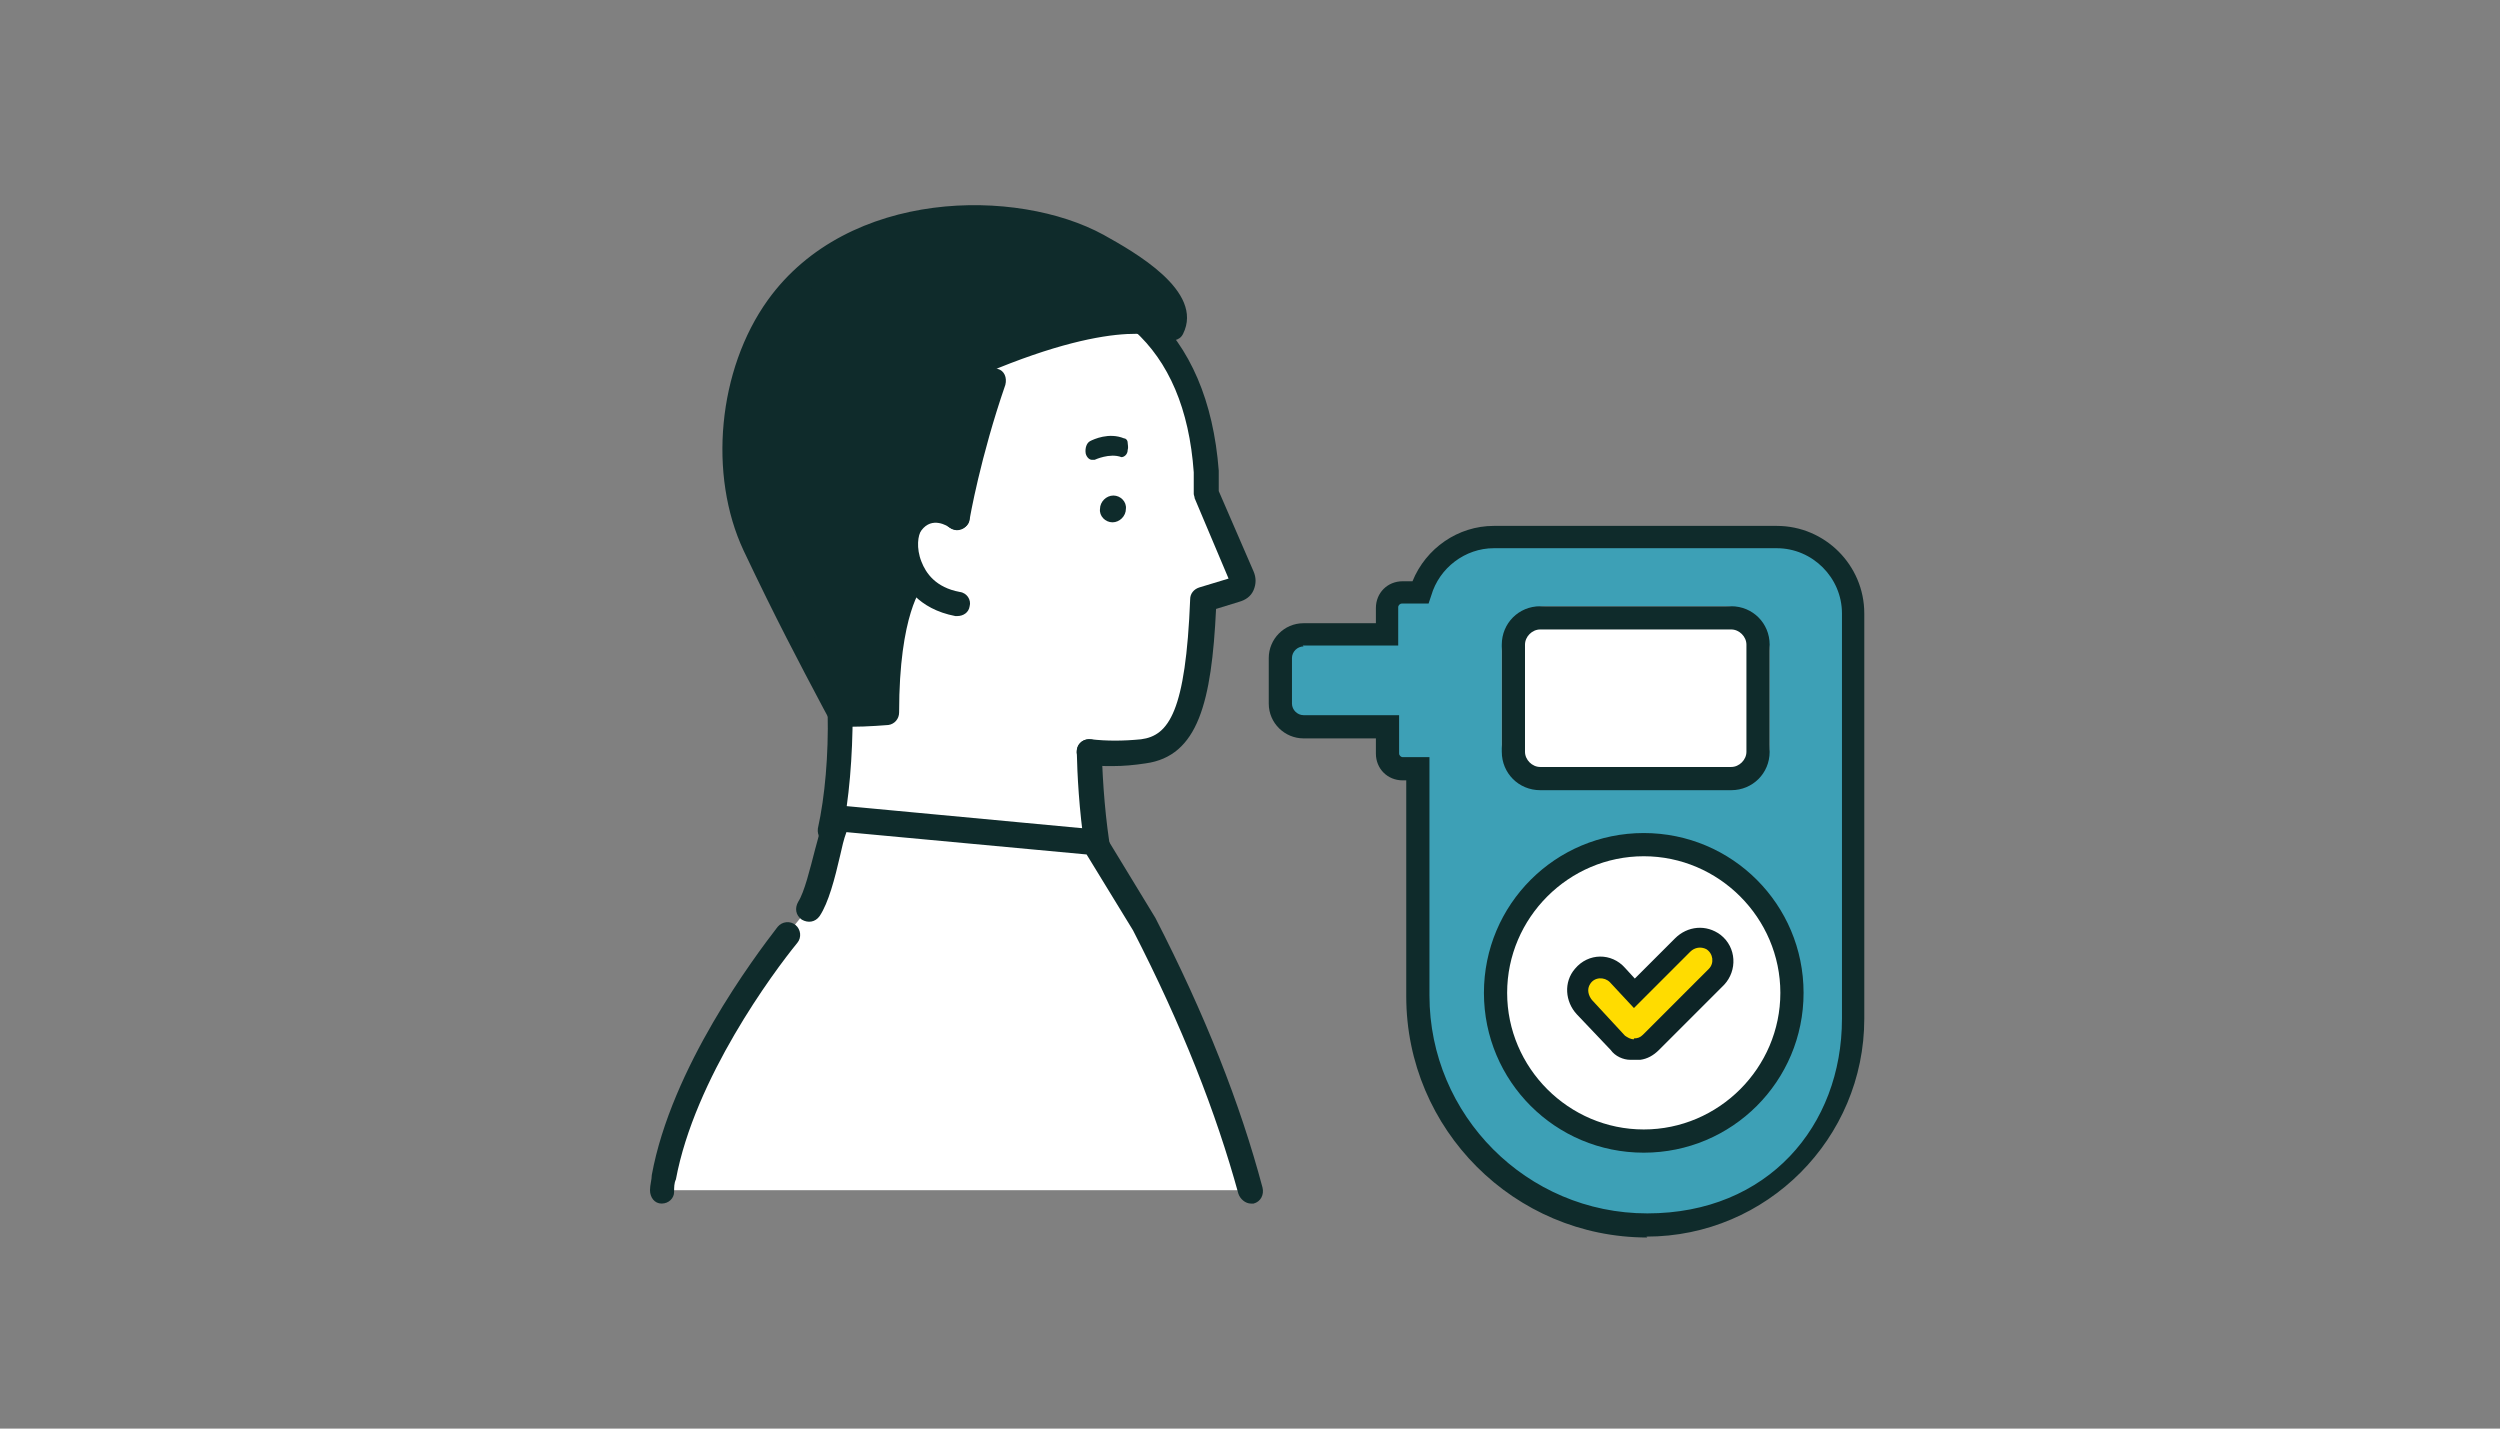 <?xml version="1.0" encoding="UTF-8"?>
<svg id="_レイヤー_1" xmlns="http://www.w3.org/2000/svg" version="1.1" viewBox="0 0 280 160">
  <rect x="0" y="0" width="280" height="160" fill="#808080" stroke="none"/>
  <!-- Generator: Adobe Illustrator 29.3.1, SVG Export Plug-In . SVG Version: 2.1.0 Build 151)  -->
  <defs>
    <style>
      .st0 {
        fill: #ffdc00;
      }

      .st1 {
        fill: #fff;
      }

      .st2 {
        fill: none;
      }

      .st3 {
        fill: #0d2426;
      }

      .st4 {
        fill: #3da0b6;
      }

      .st5 {
        fill: #0f2b2b;
      }
    </style>
  </defs>
  <g>
    <g>
      <g>
        <g>
          <path class="st4" d="M199,60.2h-31.7c-3.9,0-7.2,2.6-8.2,6.2h-2c-.9,0-1.7.8-1.7,1.7v3h-9.4c-1.4,0-2.6,1.1-2.6,2.6v5.1c0,1.4,1.1,2.6,2.6,2.6h9.4v3c0,.9.8,1.7,1.7,1.7h1.7v25.5c0,14.2,11.5,25.7,25.7,25.7h0c12.8,0,23.1-10.3,23.1-23.1v-45.4c0-4.7-3.8-8.6-8.6-8.6Z"/>
          <path class="st5" d="M184.5,138.6c-14.9,0-27-12.1-27-27v-24.2h-.4c-1.7,0-3-1.3-3-3v-1.7h-8.1c-2.1,0-3.9-1.7-3.9-3.9v-5.1c0-2.1,1.7-3.9,3.9-3.9h8.1v-1.7c0-1.7,1.3-3,3-3h1.1c1.5-3.7,5.1-6.2,9.1-6.2h31.7c5.4,0,9.8,4.4,9.8,9.8v45.4c0,13.4-10.9,24.4-24.4,24.4h0ZM146,72.4c-.7,0-1.3.6-1.3,1.3v5.1c0,.7.6,1.3,1.3,1.3h10.7v4.3c0,.2.2.4.4.4h3v26.7c0,13.4,10.9,24.4,24.4,24.4s21.8-9.8,21.8-21.8v-45.4c0-4-3.3-7.3-7.3-7.3h-31.7c-3.2,0-6.1,2.2-7,5.3l-.3.9h-3c-.2,0-.4.2-.4.4v4.3s-10.7,0-10.7,0Z"/>
        </g>
        <g>
          <rect class="st1" x="168.2" y="67.9" width="30" height="20.5" rx="5" ry="5"/>
          <path class="st5" d="M193.9,70.5c.9,0,1.7.8,1.7,1.7v12c0,.9-.8,1.7-1.7,1.7h-21.4c-.9,0-1.7-.8-1.7-1.7v-12c0-.9.8-1.7,1.7-1.7h21.4M193.9,67.9h-21.4c-2.4,0-4.3,1.9-4.3,4.3v12c0,2.4,1.9,4.3,4.3,4.3h21.4c2.4,0,4.3-1.9,4.3-4.3v-12c0-2.4-1.9-4.3-4.3-4.3h0Z"/>
        </g>
      </g>
      <g>
        <circle class="st1" cx="184.1" cy="111.2" r="16.6"/>
        <path class="st5" d="M184.1,129.1c-9.9,0-17.9-8-17.9-17.9s8-17.9,17.9-17.9,17.9,8,17.9,17.9-8,17.9-17.9,17.9ZM184.1,95.9c-8.4,0-15.3,6.9-15.3,15.3s6.9,15.3,15.3,15.3,15.3-6.9,15.3-15.3-6.9-15.3-15.3-15.3Z"/>
      </g>
      <g>
        <path class="st3" d="M183.6,118.7c-.4,0-.7,0-1,0-.8,0-1.7-.4-2.2-1.1l-3.8-4c-1.3-1.4-1.5-3.6-.2-5.1,1.5-1.8,4.1-1.8,5.6-.1l1.1,1.2,4.5-4.5c1.4-1.4,3.5-1.6,5.1-.4,1.8,1.4,1.9,4,.4,5.6l-7.3,7.3c-.6.6-1.3,1-2.1,1.1h0Z"/>
        <path class="st0" d="M183,116.4h0c-.4,0-.7-.2-1-.4l-3.7-4c-.4-.5-.6-1.2-.2-1.8.5-.8,1.6-.8,2.2-.2l2.7,2.9,6.3-6.3c.5-.5,1.2-.6,1.8-.3.8.5.9,1.6.3,2.2l-7.4,7.4c-.3.3-.6.4-1,.4h0Z"/>
      </g>
    </g>
    <g>
      <g>
        <path class="st1" d="M90.8,98.6c2-2,3.4-10.4,3.3-18.7l.6-16.7,27.8,1.1-.6,17c-.1,4.5.4,18.6,4.2,24l-16.2,10.6-19.1-17.2h0Z"/>
        <path class="st1" d="M107.4,69.4c4.2,12.7,11.3,16,20.6,14.8,4.9-.7,6.3-6,6.7-17l3.6-1c.7-.2,1-.9.7-1.5l-4-9.3c0-.8,0-1.6,0-2.5-1.7-21.9-18.8-21.6-18.8-21.6,0,0-15.1-1.4-19.9,14.1-5.2,16.7,11.1,24,11.1,24h0Z"/>
        <path class="st5" d="M87.1,34.4c8.5-11.8,26.4-12.1,35.8-6.9,4.7,2.6,9.9,6.1,8.3,9.2,0,0-4.2-2.9-18.9,2.7-3.7,9.6-5.2,18.5-5.2,18.5,0,0-3-2.2-5.1.5-.9,1.1-1,3.8.4,6,0,0-3.1,2.9-3.1,15.2,0,0-2.8.3-5.1.2-3-5.6-5.7-10.7-9.6-18.8-3.6-7.6-3-18.9,2.6-26.7h0Z"/>
        <path class="st5" d="M95,81.3c-.3,0-.6,0-.9,0-.5,0-.9-.3-1.2-.7l-.7-1.3c-2.7-5.1-5.3-10-8.9-17.6-4-8.5-2.9-20.3,2.7-28.1,9-12.5,27.9-12.6,37.6-7.3,3.4,1.9,11.3,6.3,8.9,11.1-.2.4-.5.6-.9.7-.4.1-.8,0-1.1-.2h0s-4.7-2.6-20.1,3.9c-.7.3-1.5,0-1.8-.7-.3-.7,0-1.5.7-1.8,11.7-4.9,17.8-4.9,20.7-4.4-.5-1.2-2.4-3.2-7.7-6.1-8.7-4.9-25.9-4.8-34,6.5-5.1,7-6.1,17.7-2.5,25.3,3.6,7.5,6.2,12.3,8.9,17.5l.3.6h0c1,0,2.1,0,2.9-.1.2-11.5,3.2-14.6,3.5-14.9.6-.5,1.4-.5,2,0,.5.5.5,1.4,0,1.9-.1.1-2.7,3.1-2.7,14.2,0,.7-.5,1.3-1.2,1.4-.1,0-2.2.2-4.4.2h0Z"/>
        <path class="st5" d="M107.1,59.3c0,0-.2,0-.2,0-.8-.1-1.3-.9-1.1-1.6,0-.3,1.3-7.2,4.1-15.5.2-.7,1-1.1,1.8-.9s1.1,1,.9,1.8c-2.8,8.1-4,15-4,15.1-.1.7-.7,1.1-1.4,1.1h0Z"/>
        <path class="st5" d="M107.2,69c0,0-.2,0-.2,0-4.2-.8-5.8-3.5-6.4-5.1-.9-2.3-.7-4.8.4-6.2,2.1-2.8,5.4-2,7-.8.6.4.8,1.3.3,1.9-.4.6-1.3.8-1.9.3-.3-.2-2-1.3-3.2.3-.4.5-.6,2,0,3.5.5,1.3,1.6,2.9,4.3,3.4.8.1,1.3.9,1.1,1.6-.1.7-.7,1.1-1.4,1.1Z"/>
        <path class="st5" d="M124.5,85.8c-1,0-1.9,0-2.7-.2-.8-.1-1.3-.8-1.2-1.6s.8-1.3,1.6-1.2c1.7.2,3.6.2,5.6,0,3.1-.4,5-3.1,5.5-15.7,0-.6.4-1.1,1-1.3l3.3-1-3.8-9c0-.2-.1-.3-.1-.5s0-.5,0-.7c0-.6,0-1.1,0-1.7-.5-7.1-2.8-12.4-6.7-15.9-.6-.5-.6-1.4-.1-2,.5-.6,1.4-.6,2-.1,4.4,4,7,10,7.6,17.8,0,.7,0,1.3,0,1.9v.4l3.9,9c.3.7.3,1.4,0,2.1-.3.7-.9,1.1-1.6,1.3l-2.6.8c-.5,10.4-2,16.5-7.9,17.3-1.3.2-2.5.3-3.6.3h0Z"/>
        <path class="st5" d="M126.1,106.5c-.4,0-.9-.2-1.1-.6-3.6-5.2-4.3-16.9-4.4-21.7,0-.8.6-1.4,1.4-1.4h0c.8,0,1.4.6,1.4,1.4.2,7.3,1.3,16.4,3.9,20.1.4.6.3,1.5-.3,1.9-.2.2-.5.2-.8.2Z"/>
        <path class="st5" d="M93,94.5c0,0-.2,0-.3,0-.7-.2-1.2-.9-1.1-1.7.8-3.6,1.2-8.3,1.1-12.9,0-.8.6-1.4,1.4-1.4h0c.8,0,1.4.6,1.4,1.4,0,4.8-.4,9.7-1.2,13.5-.1.7-.7,1.1-1.4,1.1h0Z"/>
      </g>
      <g>
        <path class="st1" d="M74.3,131.8c2.2-11.7,11.4-24.5,16.3-30.1,1.3-2,2.1-7.2,3.2-10.2l28.8,2.7,5.6,9.2c5,9.7,9.2,19.6,11.9,29.9h-65.9c0-.6.1-1.1.2-1.6Z"/>
        <path class="st5" d="M74.1,134.8c.8,0,1.4-.6,1.4-1.3,0-.5,0-1,.2-1.4,2.1-11.3,10.9-23.2,13.6-26.5.5-.6.4-1.5-.2-2-.6-.5-1.5-.4-2,.2-2.7,3.5-11.9,15.8-14.1,27.8,0,.5-.2,1.1-.2,1.7,0,.8.5,1.5,1.3,1.5h.1,0Z"/>
        <path class="st5" d="M140,134.8c.1,0,.2,0,.4,0,.8-.2,1.2-1,1-1.8-2.5-9.4-6.4-19.3-12-30.2,0,0,0,0,0,0l-5.6-9.2c-.2-.4-.6-.6-1.1-.7l-28.8-2.7c-.7,0-1.3.3-1.5,1-.4,1.1-.7,2.5-1.1,3.9-.6,2.3-1.2,4.8-1.9,5.9-.4.7-.3,1.5.4,2,.7.4,1.5.3,2-.4,1-1.5,1.7-4.2,2.3-6.8.2-.9.4-1.8.7-2.6l26.9,2.5,5.2,8.5c5.5,10.7,9.3,20.4,11.8,29.5.2.6.8,1.1,1.4,1.1h0Z"/>
      </g>
    </g>
    <g>
      <path class="st5" d="M124.6,58.5c-.8,0-1.5-.7-1.4-1.5,0-.8.7-1.5,1.5-1.5.8,0,1.5.7,1.4,1.5,0,.8-.7,1.5-1.5,1.5Z"/>
      <path class="st5" d="M125.8,51.2h0c0,0-.2,0-.2,0-1.3-.5-3,.3-3,.3,0,0-.2,0-.3,0-.3,0-.6-.3-.7-.7-.1-.6.1-1.2.5-1.4s2.1-1,3.8-.3c.2,0,.4.2.4.5,0,.2.1.5,0,.8,0,.5-.4.8-.7.8h0Z"/>
    </g>
  </g>
  <polyline class="st2" points="0 147 0 0 280 0 280 160"/>
  <polyline class="st2" points="0 147 0 0 280 0 280 160"/>
</svg>
